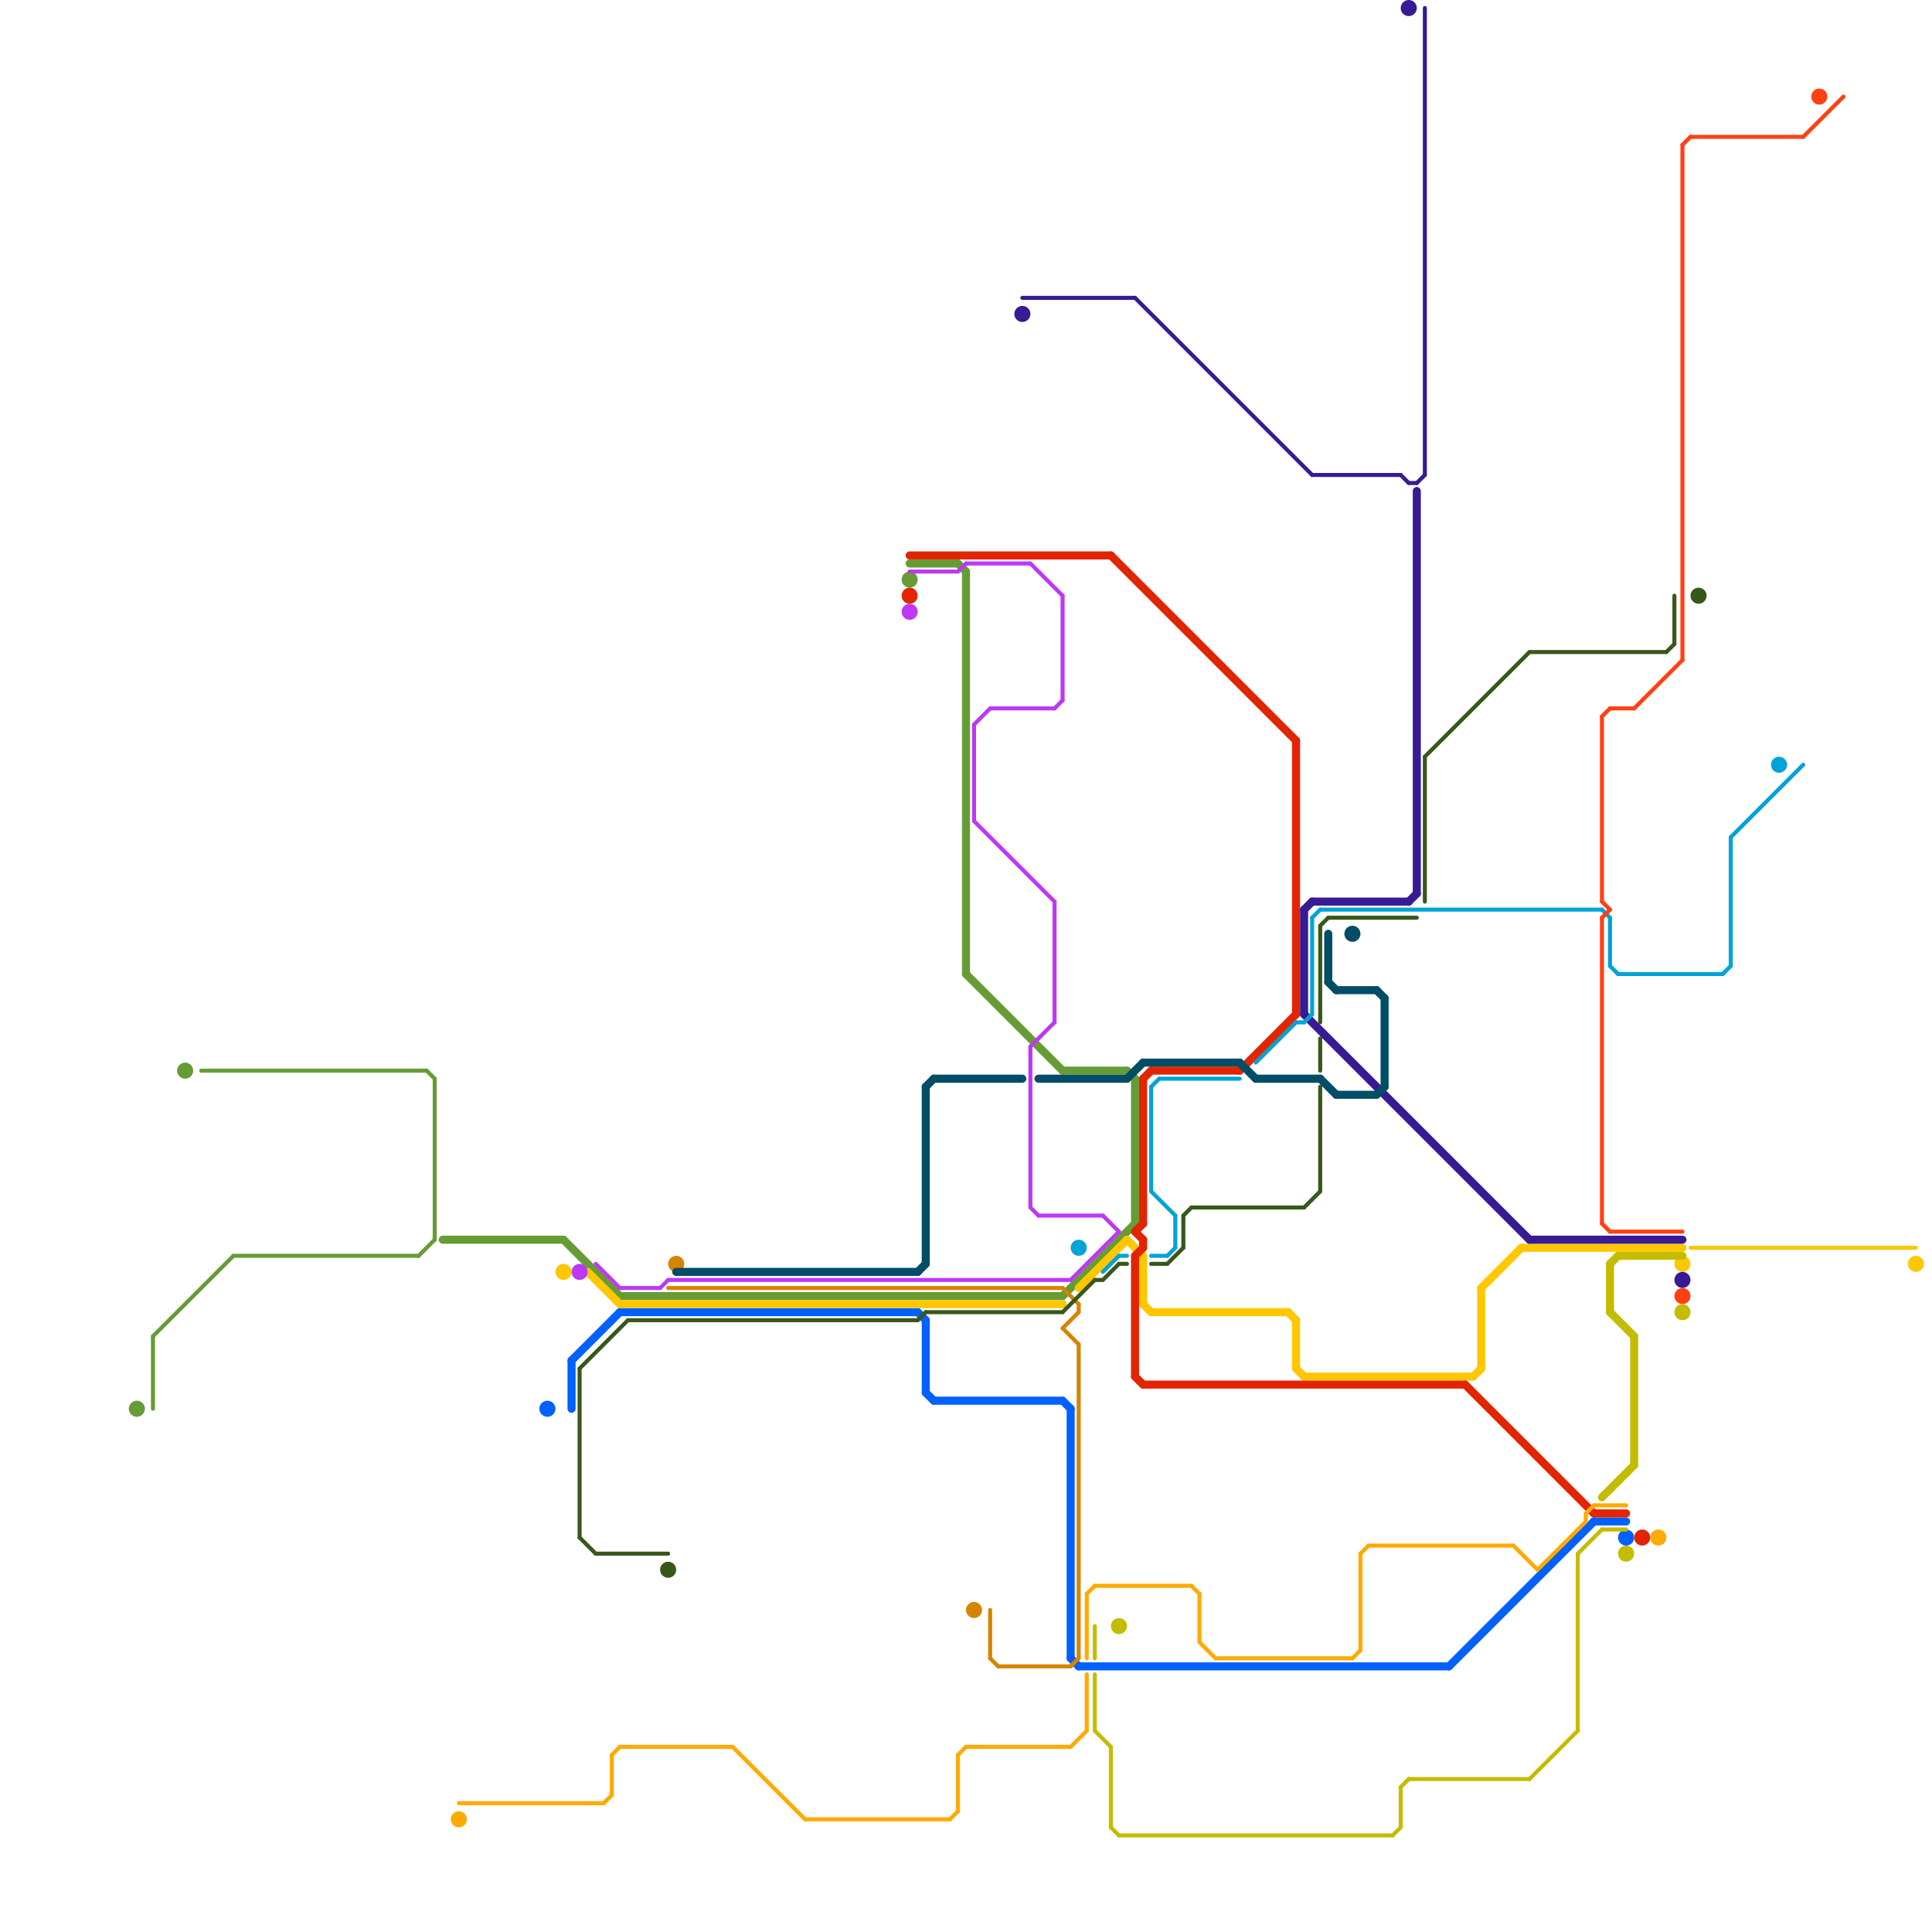 
<svg version="1.1" xmlns="http://www.w3.org/2000/svg" viewBox="0 0 240 240">
<style>line { stroke-width: 1; fill: none; stroke-linecap: round; stroke-linejoin: round; } .c0 { stroke: #669c35 } .c1 { stroke: #0061ff } .c2 { stroke: #fec700 } .c3 { stroke: #e32400 } .c4 { stroke: #371a94 } .c5 { stroke: #d58400 } .c6 { stroke: #00a3d7 } .c7 { stroke: #ffaa00 } .c8 { stroke: #38571a } .c9 { stroke: #ff4013 } .c10 { stroke: #be38f3 } .c11 { stroke: #004d65 } .c12 { stroke: #c4bc00 } .w3 { stroke-width: .5; }.w1 { stroke-width: 1; }</style><line class="c0 " x1="132" y1="133" x2="140" y2="133"/><line class="c0 " x1="55" y1="154" x2="70" y2="154"/><line class="c0 " x1="132" y1="161" x2="141" y2="152"/><line class="c0 " x1="140" y1="133" x2="141" y2="134"/><line class="c0 " x1="120" y1="71" x2="120" y2="121"/><line class="c0 " x1="120" y1="121" x2="132" y2="133"/><line class="c0 " x1="77" y1="161" x2="132" y2="161"/><line class="c0 " x1="113" y1="70" x2="119" y2="70"/><line class="c0 " x1="119" y1="70" x2="120" y2="71"/><line class="c0 " x1="70" y1="154" x2="77" y2="161"/><line class="c0 " x1="141" y1="134" x2="141" y2="152"/><circle cx="113" cy="72" r="1" fill="#669c35" /><circle cx="23" cy="133" r="1" fill="#669c35" /><line class="c0 w3" x1="53" y1="133" x2="54" y2="134"/><line class="c0 w3" x1="25" y1="133" x2="53" y2="133"/><line class="c0 w3" x1="54" y1="134" x2="54" y2="154"/><line class="c0 w3" x1="29" y1="156" x2="52" y2="156"/><line class="c0 w3" x1="19" y1="166" x2="29" y2="156"/><line class="c0 w3" x1="52" y1="156" x2="54" y2="154"/><line class="c0 w3" x1="19" y1="166" x2="19" y2="175"/><circle cx="17" cy="175" r="1" fill="#669c35" /><line class="c1 " x1="114" y1="163" x2="115" y2="164"/><line class="c1 " x1="77" y1="163" x2="114" y2="163"/><line class="c1 " x1="71" y1="169" x2="71" y2="175"/><line class="c1 " x1="115" y1="173" x2="116" y2="174"/><line class="c1 " x1="133" y1="206" x2="134" y2="207"/><line class="c1 " x1="116" y1="174" x2="132" y2="174"/><line class="c1 " x1="132" y1="174" x2="133" y2="175"/><line class="c1 " x1="71" y1="169" x2="77" y2="163"/><line class="c1 " x1="180" y1="207" x2="198" y2="189"/><line class="c1 " x1="134" y1="207" x2="180" y2="207"/><line class="c1 " x1="115" y1="164" x2="115" y2="173"/><line class="c1 " x1="198" y1="189" x2="202" y2="189"/><line class="c1 " x1="133" y1="175" x2="133" y2="206"/><circle cx="202" cy="191" r="1" fill="#0061ff" /><circle cx="68" cy="175" r="1" fill="#0061ff" /><line class="c2 " x1="161" y1="170" x2="162" y2="171"/><line class="c2 " x1="134" y1="160" x2="140" y2="154"/><line class="c2 " x1="162" y1="171" x2="183" y2="171"/><line class="c2 " x1="161" y1="164" x2="161" y2="170"/><line class="c2 " x1="140" y1="154" x2="142" y2="156"/><line class="c2 " x1="160" y1="163" x2="161" y2="164"/><line class="c2 " x1="142" y1="156" x2="142" y2="162"/><line class="c2 " x1="184" y1="160" x2="189" y2="155"/><line class="c2 " x1="189" y1="155" x2="209" y2="155"/><line class="c2 " x1="183" y1="171" x2="184" y2="170"/><line class="c2 " x1="77" y1="162" x2="132" y2="162"/><line class="c2 " x1="73" y1="158" x2="77" y2="162"/><line class="c2 " x1="184" y1="160" x2="184" y2="170"/><line class="c2 " x1="143" y1="163" x2="160" y2="163"/><line class="c2 " x1="142" y1="162" x2="143" y2="163"/><circle cx="238" cy="157" r="1" fill="#fec700" /><circle cx="209" cy="157" r="1" fill="#fec700" /><circle cx="70" cy="158" r="1" fill="#fec700" /><line class="c2 w3" x1="210" y1="155" x2="238" y2="155"/><circle cx="204" cy="191" r="1" fill="#e32400" /><line class="c3 " x1="142" y1="134" x2="142" y2="152"/><line class="c3 " x1="143" y1="133" x2="154" y2="133"/><line class="c3 " x1="182" y1="172" x2="198" y2="188"/><line class="c3 " x1="141" y1="153" x2="142" y2="154"/><line class="c3 " x1="141" y1="171" x2="142" y2="172"/><line class="c3 " x1="138" y1="69" x2="161" y2="92"/><line class="c3 " x1="141" y1="153" x2="142" y2="152"/><line class="c3 " x1="142" y1="154" x2="142" y2="155"/><line class="c3 " x1="113" y1="69" x2="138" y2="69"/><line class="c3 " x1="142" y1="172" x2="182" y2="172"/><line class="c3 " x1="141" y1="156" x2="142" y2="155"/><line class="c3 " x1="142" y1="134" x2="143" y2="133"/><line class="c3 " x1="198" y1="188" x2="202" y2="188"/><line class="c3 " x1="161" y1="92" x2="161" y2="126"/><line class="c3 " x1="154" y1="133" x2="161" y2="126"/><line class="c3 " x1="141" y1="156" x2="141" y2="171"/><circle cx="113" cy="74" r="1" fill="#e32400" /><line class="c4 " x1="162" y1="113" x2="162" y2="126"/><line class="c4 " x1="162" y1="113" x2="163" y2="112"/><line class="c4 " x1="162" y1="126" x2="190" y2="154"/><line class="c4 " x1="176" y1="61" x2="176" y2="111"/><line class="c4 " x1="175" y1="112" x2="176" y2="111"/><line class="c4 " x1="190" y1="154" x2="209" y2="154"/><line class="c4 " x1="163" y1="112" x2="175" y2="112"/><circle cx="209" cy="159" r="1" fill="#371a94" /><line class="c4 w3" x1="127" y1="37" x2="141" y2="37"/><line class="c4 w3" x1="174" y1="59" x2="175" y2="60"/><line class="c4 w3" x1="163" y1="59" x2="174" y2="59"/><line class="c4 w3" x1="176" y1="60" x2="177" y2="59"/><line class="c4 w3" x1="141" y1="37" x2="163" y2="59"/><line class="c4 w3" x1="175" y1="60" x2="176" y2="60"/><line class="c4 w3" x1="177" y1="1" x2="177" y2="59"/><circle cx="175" cy="1" r="1" fill="#371a94" /><circle cx="127" cy="39" r="1" fill="#371a94" /><circle cx="121" cy="200" r="1" fill="#d58400" /><circle cx="84" cy="157" r="1" fill="#d58400" /><line class="c5 w3" x1="123" y1="200" x2="123" y2="206"/><line class="c5 w3" x1="133" y1="207" x2="134" y2="206"/><line class="c5 w3" x1="132" y1="165" x2="134" y2="167"/><line class="c5 w3" x1="134" y1="162" x2="134" y2="163"/><line class="c5 w3" x1="132" y1="160" x2="134" y2="162"/><line class="c5 w3" x1="132" y1="165" x2="134" y2="163"/><line class="c5 w3" x1="123" y1="206" x2="124" y2="207"/><line class="c5 w3" x1="124" y1="207" x2="133" y2="207"/><line class="c5 w3" x1="134" y1="167" x2="134" y2="206"/><line class="c5 w3" x1="83" y1="160" x2="132" y2="160"/><line class="c6 w3" x1="156" y1="132" x2="161" y2="127"/><line class="c6 w3" x1="215" y1="104" x2="224" y2="95"/><line class="c6 w3" x1="164" y1="113" x2="199" y2="113"/><line class="c6 w3" x1="143" y1="148" x2="146" y2="151"/><line class="c6 w3" x1="145" y1="156" x2="146" y2="155"/><line class="c6 w3" x1="161" y1="127" x2="162" y2="127"/><line class="c6 w3" x1="199" y1="113" x2="200" y2="114"/><line class="c6 w3" x1="163" y1="114" x2="164" y2="113"/><line class="c6 w3" x1="143" y1="135" x2="143" y2="148"/><line class="c6 w3" x1="146" y1="151" x2="146" y2="155"/><line class="c6 w3" x1="143" y1="135" x2="144" y2="134"/><line class="c6 w3" x1="163" y1="114" x2="163" y2="126"/><line class="c6 w3" x1="144" y1="134" x2="154" y2="134"/><line class="c6 w3" x1="201" y1="121" x2="214" y2="121"/><line class="c6 w3" x1="162" y1="127" x2="163" y2="126"/><line class="c6 w3" x1="139" y1="156" x2="140" y2="156"/><line class="c6 w3" x1="143" y1="156" x2="145" y2="156"/><line class="c6 w3" x1="137" y1="158" x2="139" y2="156"/><line class="c6 w3" x1="200" y1="120" x2="201" y2="121"/><line class="c6 w3" x1="214" y1="121" x2="215" y2="120"/><line class="c6 w3" x1="215" y1="104" x2="215" y2="120"/><line class="c6 w3" x1="200" y1="114" x2="200" y2="120"/><circle cx="221" cy="95" r="1" fill="#00a3d7" /><circle cx="134" cy="155" r="1" fill="#00a3d7" /><line class="c7 w3" x1="100" y1="226" x2="118" y2="226"/><line class="c7 w3" x1="135" y1="198" x2="136" y2="197"/><line class="c7 w3" x1="169" y1="193" x2="169" y2="205"/><line class="c7 w3" x1="77" y1="217" x2="91" y2="217"/><line class="c7 w3" x1="149" y1="198" x2="149" y2="204"/><line class="c7 w3" x1="191" y1="195" x2="197" y2="189"/><line class="c7 w3" x1="136" y1="197" x2="148" y2="197"/><line class="c7 w3" x1="118" y1="226" x2="119" y2="225"/><line class="c7 w3" x1="188" y1="192" x2="191" y2="195"/><line class="c7 w3" x1="119" y1="218" x2="119" y2="225"/><line class="c7 w3" x1="197" y1="188" x2="197" y2="189"/><line class="c7 w3" x1="76" y1="218" x2="76" y2="223"/><line class="c7 w3" x1="198" y1="187" x2="202" y2="187"/><line class="c7 w3" x1="119" y1="218" x2="120" y2="217"/><line class="c7 w3" x1="170" y1="192" x2="188" y2="192"/><line class="c7 w3" x1="75" y1="224" x2="76" y2="223"/><line class="c7 w3" x1="149" y1="204" x2="151" y2="206"/><line class="c7 w3" x1="151" y1="206" x2="168" y2="206"/><line class="c7 w3" x1="197" y1="188" x2="198" y2="187"/><line class="c7 w3" x1="148" y1="197" x2="149" y2="198"/><line class="c7 w3" x1="120" y1="217" x2="133" y2="217"/><line class="c7 w3" x1="135" y1="208" x2="135" y2="215"/><line class="c7 w3" x1="135" y1="198" x2="135" y2="206"/><line class="c7 w3" x1="168" y1="206" x2="169" y2="205"/><line class="c7 w3" x1="91" y1="217" x2="100" y2="226"/><line class="c7 w3" x1="133" y1="217" x2="135" y2="215"/><line class="c7 w3" x1="76" y1="218" x2="77" y2="217"/><line class="c7 w3" x1="169" y1="193" x2="170" y2="192"/><line class="c7 w3" x1="57" y1="224" x2="75" y2="224"/><circle cx="57" cy="226" r="1" fill="#ffaa00" /><circle cx="206" cy="191" r="1" fill="#ffaa00" /><line class="c8 w3" x1="165" y1="114" x2="176" y2="114"/><line class="c8 w3" x1="114" y1="164" x2="115" y2="163"/><line class="c8 w3" x1="74" y1="193" x2="83" y2="193"/><line class="c8 w3" x1="164" y1="115" x2="164" y2="127"/><line class="c8 w3" x1="145" y1="157" x2="147" y2="155"/><line class="c8 w3" x1="162" y1="150" x2="164" y2="148"/><line class="c8 w3" x1="208" y1="74" x2="208" y2="80"/><line class="c8 w3" x1="115" y1="163" x2="132" y2="163"/><line class="c8 w3" x1="148" y1="150" x2="162" y2="150"/><line class="c8 w3" x1="78" y1="164" x2="114" y2="164"/><line class="c8 w3" x1="147" y1="151" x2="147" y2="155"/><line class="c8 w3" x1="207" y1="81" x2="208" y2="80"/><line class="c8 w3" x1="72" y1="191" x2="74" y2="193"/><line class="c8 w3" x1="139" y1="157" x2="140" y2="157"/><line class="c8 w3" x1="147" y1="151" x2="148" y2="150"/><line class="c8 w3" x1="137" y1="159" x2="139" y2="157"/><line class="c8 w3" x1="177" y1="94" x2="177" y2="112"/><line class="c8 w3" x1="132" y1="163" x2="136" y2="159"/><line class="c8 w3" x1="136" y1="159" x2="137" y2="159"/><line class="c8 w3" x1="72" y1="170" x2="72" y2="191"/><line class="c8 w3" x1="190" y1="81" x2="207" y2="81"/><line class="c8 w3" x1="177" y1="94" x2="190" y2="81"/><line class="c8 w3" x1="143" y1="157" x2="145" y2="157"/><line class="c8 w3" x1="164" y1="115" x2="165" y2="114"/><line class="c8 w3" x1="164" y1="129" x2="164" y2="133"/><line class="c8 w3" x1="72" y1="170" x2="78" y2="164"/><line class="c8 w3" x1="164" y1="135" x2="164" y2="148"/><circle cx="83" cy="195" r="1" fill="#38571a" /><circle cx="211" cy="74" r="1" fill="#38571a" /><line class="c9 w3" x1="200" y1="153" x2="209" y2="153"/><line class="c9 w3" x1="203" y1="88" x2="209" y2="82"/><line class="c9 w3" x1="199" y1="89" x2="199" y2="112"/><line class="c9 w3" x1="209" y1="18" x2="210" y2="17"/><line class="c9 w3" x1="199" y1="89" x2="200" y2="88"/><line class="c9 w3" x1="199" y1="114" x2="199" y2="152"/><line class="c9 w3" x1="210" y1="17" x2="224" y2="17"/><line class="c9 w3" x1="199" y1="114" x2="200" y2="113"/><line class="c9 w3" x1="224" y1="17" x2="229" y2="12"/><line class="c9 w3" x1="199" y1="112" x2="200" y2="113"/><line class="c9 w3" x1="209" y1="18" x2="209" y2="82"/><line class="c9 w3" x1="199" y1="152" x2="200" y2="153"/><line class="c9 w3" x1="200" y1="88" x2="203" y2="88"/><circle cx="226" cy="12" r="1" fill="#ff4013" /><circle cx="209" cy="161" r="1" fill="#ff4013" /><line class="c10 w3" x1="120" y1="70" x2="128" y2="70"/><line class="c10 w3" x1="128" y1="150" x2="129" y2="151"/><line class="c10 w3" x1="128" y1="130" x2="128" y2="150"/><line class="c10 w3" x1="74" y1="157" x2="77" y2="160"/><line class="c10 w3" x1="133" y1="159" x2="139" y2="153"/><line class="c10 w3" x1="121" y1="90" x2="123" y2="88"/><line class="c10 w3" x1="82" y1="160" x2="83" y2="159"/><line class="c10 w3" x1="128" y1="130" x2="131" y2="127"/><line class="c10 w3" x1="123" y1="88" x2="131" y2="88"/><line class="c10 w3" x1="128" y1="70" x2="132" y2="74"/><line class="c10 w3" x1="131" y1="88" x2="132" y2="87"/><line class="c10 w3" x1="121" y1="90" x2="121" y2="102"/><line class="c10 w3" x1="131" y1="112" x2="131" y2="127"/><line class="c10 w3" x1="137" y1="151" x2="139" y2="153"/><line class="c10 w3" x1="132" y1="74" x2="132" y2="87"/><line class="c10 w3" x1="119" y1="71" x2="120" y2="70"/><line class="c10 w3" x1="121" y1="102" x2="131" y2="112"/><line class="c10 w3" x1="77" y1="160" x2="82" y2="160"/><line class="c10 w3" x1="83" y1="159" x2="133" y2="159"/><line class="c10 w3" x1="113" y1="71" x2="119" y2="71"/><line class="c10 w3" x1="129" y1="151" x2="137" y2="151"/><circle cx="113" cy="76" r="1" fill="#be38f3" /><circle cx="72" cy="158" r="1" fill="#be38f3" /><line class="c11 " x1="154" y1="132" x2="156" y2="134"/><line class="c11 " x1="114" y1="158" x2="115" y2="157"/><line class="c11 " x1="156" y1="134" x2="164" y2="134"/><line class="c11 " x1="171" y1="136" x2="172" y2="135"/><line class="c11 " x1="140" y1="134" x2="142" y2="132"/><line class="c11 " x1="115" y1="135" x2="116" y2="134"/><line class="c11 " x1="116" y1="134" x2="127" y2="134"/><line class="c11 " x1="171" y1="123" x2="172" y2="124"/><line class="c11 " x1="164" y1="134" x2="166" y2="136"/><line class="c11 " x1="142" y1="132" x2="154" y2="132"/><line class="c11 " x1="166" y1="123" x2="171" y2="123"/><line class="c11 " x1="166" y1="136" x2="171" y2="136"/><line class="c11 " x1="115" y1="135" x2="115" y2="157"/><line class="c11 " x1="84" y1="158" x2="114" y2="158"/><line class="c11 " x1="165" y1="122" x2="166" y2="123"/><line class="c11 " x1="129" y1="134" x2="140" y2="134"/><line class="c11 " x1="172" y1="124" x2="172" y2="135"/><line class="c11 " x1="165" y1="116" x2="165" y2="122"/><circle cx="168" cy="116" r="1" fill="#004d65" /><line class="c12 w3" x1="196" y1="193" x2="199" y2="190"/><line class="c12 w3" x1="139" y1="228" x2="173" y2="228"/><line class="c12 w3" x1="174" y1="222" x2="175" y2="221"/><line class="c12 w3" x1="196" y1="193" x2="196" y2="215"/><line class="c12 w3" x1="138" y1="227" x2="139" y2="228"/><line class="c12 w3" x1="199" y1="190" x2="202" y2="190"/><line class="c12 w3" x1="175" y1="221" x2="190" y2="221"/><line class="c12 w3" x1="136" y1="215" x2="138" y2="217"/><line class="c12 w3" x1="173" y1="228" x2="174" y2="227"/><line class="c12 w3" x1="138" y1="217" x2="138" y2="227"/><line class="c12 w3" x1="190" y1="221" x2="196" y2="215"/><line class="c12 w3" x1="136" y1="208" x2="136" y2="215"/><line class="c12 w3" x1="174" y1="222" x2="174" y2="227"/><line class="c12 w3" x1="136" y1="202" x2="136" y2="206"/><circle cx="202" cy="193" r="1" fill="#c4bc00" /><circle cx="139" cy="202" r="1" fill="#c4bc00" /><line class="c12 " x1="200" y1="157" x2="200" y2="163"/><line class="c12 " x1="200" y1="157" x2="201" y2="156"/><line class="c12 " x1="199" y1="186" x2="203" y2="182"/><line class="c12 " x1="201" y1="156" x2="209" y2="156"/><line class="c12 " x1="203" y1="166" x2="203" y2="182"/><line class="c12 " x1="200" y1="163" x2="203" y2="166"/><circle cx="209" cy="163" r="1" fill="#c4bc00" />


</svg>

